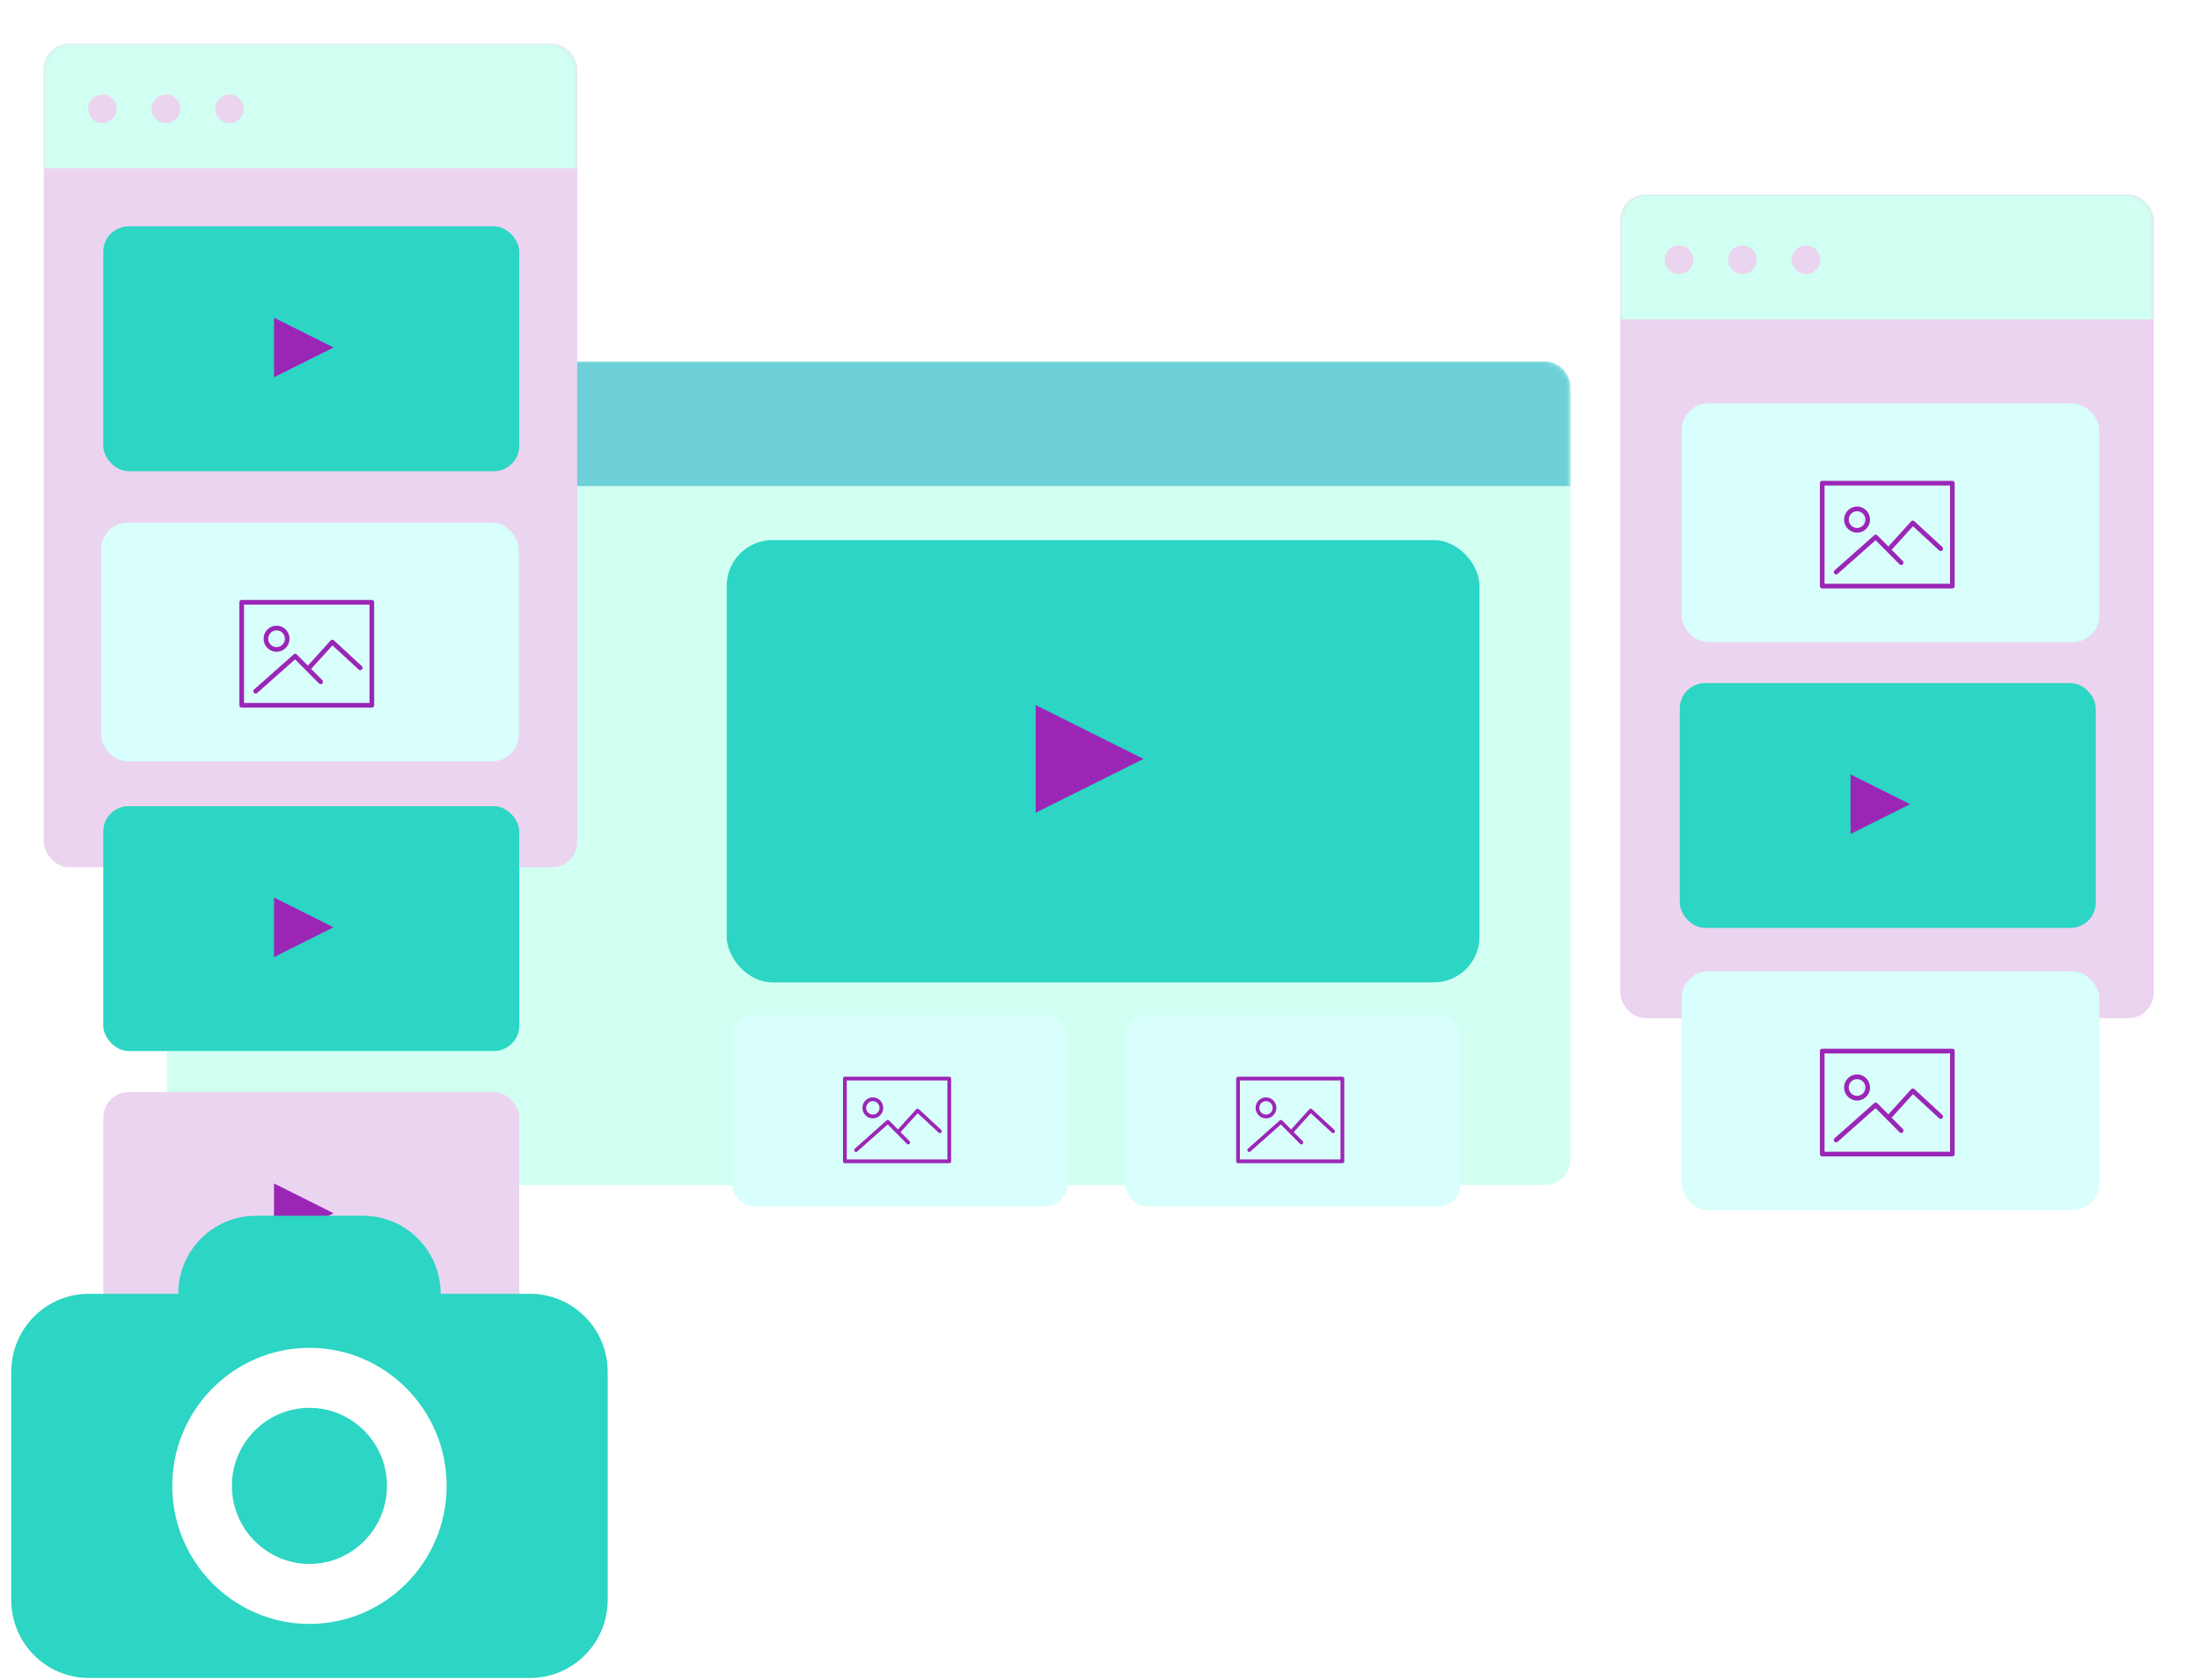 <svg xmlns="http://www.w3.org/2000/svg" xmlns:xlink="http://www.w3.org/1999/xlink" width="554" height="423" viewBox="0 0 554 423">
    <defs>
        <filter id="a" width="109%" height="115.4%" x="-4.5%" y="-6.7%" filterUnits="objectBoundingBox">
            <feOffset dy="2" in="SourceAlpha" result="shadowOffsetOuter1"/>
            <feGaussianBlur in="shadowOffsetOuter1" result="shadowBlurOuter1" stdDeviation="5"/>
            <feColorMatrix in="shadowBlurOuter1" result="shadowMatrixOuter1" values="0 0 0 0 0.431 0 0 0 0 0.816 0 0 0 0 0.847 0 0 0 1 0"/>
            <feMerge>
                <feMergeNode in="shadowMatrixOuter1"/>
                <feMergeNode in="SourceGraphic"/>
            </feMerge>
        </filter>
        <rect id="b" width="353.463" height="207.384" rx="6.4"/>
        <filter id="d" width="125.9%" height="116.8%" x="-13%" y="-7.5%" filterUnits="objectBoundingBox">
            <feOffset dy="2" in="SourceAlpha" result="shadowOffsetOuter1"/>
            <feGaussianBlur in="shadowOffsetOuter1" result="shadowBlurOuter1" stdDeviation="5.5"/>
            <feColorMatrix in="shadowBlurOuter1" result="shadowMatrixOuter1" values="0 0 0 0 0 0 0 0 0 0 0 0 0 0 0 0 0 0 0.1 0"/>
            <feMerge>
                <feMergeNode in="shadowMatrixOuter1"/>
                <feMergeNode in="SourceGraphic"/>
            </feMerge>
        </filter>
        <rect id="e" width="134.348" height="207.384" rx="6.4"/>
        <filter id="g" width="125.9%" height="116.8%" x="-13%" y="-7.5%" filterUnits="objectBoundingBox">
            <feOffset dy="2" in="SourceAlpha" result="shadowOffsetOuter1"/>
            <feGaussianBlur in="shadowOffsetOuter1" result="shadowBlurOuter1" stdDeviation="5.5"/>
            <feColorMatrix in="shadowBlurOuter1" result="shadowMatrixOuter1" values="0 0 0 0 0 0 0 0 0 0 0 0 0 0 0 0 0 0 0.1 0"/>
            <feMerge>
                <feMergeNode in="shadowMatrixOuter1"/>
                <feMergeNode in="SourceGraphic"/>
            </feMerge>
        </filter>
        <rect id="h" width="134.348" height="207.384" rx="6.4"/>
    </defs>
    <g fill="none" fill-rule="evenodd">
        <g filter="url(#a)" transform="translate(42 89)">
            <mask id="c" fill="#fff">
                <use xlink:href="#b"/>
            </mask>
            <use fill="#D1FFF1" opacity=".596" xlink:href="#b"/>
            <path fill="#6ED0D8" d="M6.4 0h340.663a6.4 6.4 0 0 1 6.4 6.4v24.991H0V6.4A6.4 6.4 0 0 1 6.4 0z" mask="url(#c)"/>
            <g fill="#D1FFF1" transform="translate(11.196 12.811)">
                <ellipse cx="3.599" cy="3.603" rx="3.599" ry="3.603"/>
                <ellipse cx="19.592" cy="3.603" rx="3.599" ry="3.603"/>
                <ellipse cx="35.586" cy="3.603" rx="3.599" ry="3.603"/>
            </g>
        </g>
        <g filter="url(#d)" transform="translate(408 47)">
            <mask id="f" fill="#fff">
                <use xlink:href="#e"/>
            </mask>
            <use fill="#EBD4F0" opacity=".899" xlink:href="#e"/>
            <path fill="#D1FFF1" d="M6.4 0h121.57a6.4 6.4 0 0 1 6.4 6.4v24.991H0V6.4A6.4 6.4 0 0 1 6.4 0z" mask="url(#f)"/>
            <g fill="#EBD4F0" transform="translate(11.196 12.811)">
                <ellipse cx="3.599" cy="3.603" rx="3.599" ry="3.603"/>
                <ellipse cx="19.592" cy="3.603" rx="3.599" ry="3.603"/>
                <ellipse cx="35.586" cy="3.603" rx="3.599" ry="3.603"/>
            </g>
        </g>
        <g filter="url(#g)" transform="translate(11 9)">
            <mask id="i" fill="#fff">
                <use xlink:href="#h"/>
            </mask>
            <use fill="#EBD4F0" opacity=".899" xlink:href="#h"/>
            <path fill="#D1FFF1" d="M6.4 0h121.57a6.4 6.4 0 0 1 6.4 6.4v24.991H0V6.4A6.4 6.4 0 0 1 6.4 0z" mask="url(#i)"/>
            <g fill="#EBD4F0" transform="translate(11.196 12.811)">
                <ellipse cx="3.599" cy="3.603" rx="3.599" ry="3.603"/>
                <ellipse cx="19.592" cy="3.603" rx="3.599" ry="3.603"/>
                <ellipse cx="35.586" cy="3.603" rx="3.599" ry="3.603"/>
            </g>
        </g>
        <g transform="translate(26 57)">
            <rect width="104.759" height="61.655" fill="#2CD5C4" rx="6.4"/>
            <path fill="#9B26B6" d="M58 30.5L43 38V23z"/>
        </g>
        <g transform="translate(26 203)">
            <rect width="104.759" height="61.655" fill="#2CD5C4" rx="6.4"/>
            <path fill="#9B26B6" d="M58 30.5L43 38V23z"/>
        </g>
        <g transform="translate(423 172)">
            <rect width="104.759" height="61.655" fill="#2CD5C4" rx="6.4"/>
            <path fill="#9B26B6" d="M58 30.5L43 38V23z"/>
        </g>
        <g transform="translate(183 136)">
            <rect width="189.564" height="111.376" fill="#2CD5C4" rx="11.52"/>
            <path fill="#9B26B6" d="M104.952 55.097L77.81 68.645V41.548z"/>
        </g>
        <g transform="translate(26 275)">
            <rect width="104.759" height="61.655" fill="#EBD4F0" rx="6.4"/>
            <path fill="#9B26B6" d="M58 30.5L43 38V23z"/>
        </g>
        <g transform="translate(25 131)">
            <rect width="105.174" height="60.096" x=".462" y=".6" fill="#D8FFFB" rx="6.705"/>
            <g fill="#9B26B6" fill-rule="nonzero">
                <path d="M68.637 20.076h-32.77a.587.587 0 0 0-.585.59v25.923c0 .326.262.59.585.59h32.77a.587.587 0 0 0 .585-.59V20.665a.587.587 0 0 0-.585-.59zM68.052 46h-31.6V21.254h31.6V46z"/>
                <path d="M44.645 33.12c1.797 0 3.259-1.472 3.259-3.281 0-1.81-1.462-3.282-3.26-3.282-1.796 0-3.258 1.472-3.258 3.281 0 1.81 1.462 3.281 3.259 3.281zm0-5.385c1.151 0 2.088.944 2.088 2.103a2.098 2.098 0 0 1-2.088 2.103 2.098 2.098 0 0 1-2.089-2.102c0-1.16.937-2.104 2.089-2.104zM39.378 43.643a.581.581 0 0 0 .387-.146l9.545-8.462 6.029 6.069c.229.23.599.23.827 0a.591.591 0 0 0 0-.833l-2.813-2.832 5.373-5.924 6.59 6.082c.238.22.608.203.826-.036a.592.592 0 0 0-.036-.833l-7.022-6.48a.585.585 0 0 0-.827.037l-5.732 6.32-2.775-2.795a.583.583 0 0 0-.8-.026l-9.959 8.828a.592.592 0 0 0-.052.832c.116.132.277.2.44.2z"/>
            </g>
        </g>
        <g transform="translate(423 101)">
            <rect width="105.174" height="60.096" x=".462" y=".6" fill="#D8FFFB" rx="6.705"/>
            <g fill="#9B26B6" fill-rule="nonzero">
                <path d="M68.637 20.076h-32.77a.587.587 0 0 0-.585.59v25.923c0 .326.262.59.585.59h32.77a.587.587 0 0 0 .585-.59V20.665a.587.587 0 0 0-.585-.59zM68.052 46h-31.6V21.254h31.6V46z"/>
                <path d="M44.645 33.12c1.797 0 3.259-1.472 3.259-3.281 0-1.81-1.462-3.282-3.26-3.282-1.796 0-3.258 1.472-3.258 3.281 0 1.81 1.462 3.281 3.259 3.281zm0-5.385c1.151 0 2.088.944 2.088 2.103a2.098 2.098 0 0 1-2.088 2.103 2.098 2.098 0 0 1-2.089-2.102c0-1.16.937-2.104 2.089-2.104zM39.378 43.643a.581.581 0 0 0 .387-.146l9.545-8.462 6.029 6.069c.229.23.599.23.827 0a.591.591 0 0 0 0-.833l-2.813-2.832 5.373-5.924 6.59 6.082c.238.22.608.203.826-.036a.592.592 0 0 0-.036-.833l-7.022-6.48a.585.585 0 0 0-.827.037l-5.732 6.32-2.775-2.795a.583.583 0 0 0-.8-.026l-9.959 8.828a.592.592 0 0 0-.052.832c.116.132.277.2.44.2z"/>
            </g>
        </g>
        <g transform="translate(423 244)">
            <rect width="105.174" height="60.096" x=".462" y=".6" fill="#D8FFFB" rx="6.705"/>
            <g fill="#9B26B6" fill-rule="nonzero">
                <path d="M68.637 20.076h-32.77a.587.587 0 0 0-.585.59v25.923c0 .326.262.59.585.59h32.77a.587.587 0 0 0 .585-.59V20.665a.587.587 0 0 0-.585-.59zM68.052 46h-31.6V21.254h31.6V46z"/>
                <path d="M44.645 33.12c1.797 0 3.259-1.472 3.259-3.281 0-1.81-1.462-3.282-3.26-3.282-1.796 0-3.258 1.472-3.258 3.281 0 1.81 1.462 3.281 3.259 3.281zm0-5.385c1.151 0 2.088.944 2.088 2.103a2.098 2.098 0 0 1-2.088 2.103 2.098 2.098 0 0 1-2.089-2.102c0-1.16.937-2.104 2.089-2.104zM39.378 43.643a.581.581 0 0 0 .387-.146l9.545-8.462 6.029 6.069c.229.23.599.23.827 0a.591.591 0 0 0 0-.833l-2.813-2.832 5.373-5.924 6.59 6.082c.238.22.608.203.826-.036a.592.592 0 0 0-.036-.833l-7.022-6.48a.585.585 0 0 0-.827.037l-5.732 6.32-2.775-2.795a.583.583 0 0 0-.8-.026l-9.959 8.828a.592.592 0 0 0-.052.832c.116.132.277.2.44.2z"/>
            </g>
        </g>
        <g transform="translate(184 255)">
            <rect width="84.337" height="48.274" x=".371" y=".482" fill="#D8FFFB" rx="5.364"/>
            <g fill="#9B26B6" fill-rule="nonzero">
                <path d="M55.04 16.127H28.76a.471.471 0 0 0-.469.473v20.824c0 .262.21.473.47.473h26.277c.26 0 .47-.211.47-.473V16.6a.471.471 0 0 0-.47-.473zm-.47 20.824H29.23V17.073h25.34v19.878z"/>
                <path d="M35.8 26.604c1.441 0 2.613-1.182 2.613-2.635 0-1.454-1.172-2.636-2.613-2.636-1.44 0-2.613 1.182-2.613 2.635 0 1.454 1.172 2.636 2.613 2.636zm0-4.325c.924 0 1.675.758 1.675 1.69 0 .93-.751 1.688-1.675 1.688a1.684 1.684 0 0 1-1.675-1.688c0-.931.752-1.69 1.675-1.69zM31.577 35.058c.11 0 .22-.039.31-.118l7.654-6.797 4.835 4.875c.183.185.48.185.663 0a.476.476 0 0 0 0-.67l-2.256-2.274 4.309-4.759 5.284 4.886a.467.467 0 0 0 .663-.03.476.476 0 0 0-.03-.668l-5.63-5.206a.468.468 0 0 0-.664.03l-4.596 5.077-2.225-2.245a.467.467 0 0 0-.642-.021l-7.985 7.091a.476.476 0 0 0-.042.668c.092.107.222.16.352.16z"/>
            </g>
        </g>
        <g transform="translate(283 255)">
            <rect width="84.337" height="48.274" x=".371" y=".482" fill="#D8FFFB" rx="5.364"/>
            <g fill="#9B26B6" fill-rule="nonzero">
                <path d="M55.04 16.127H28.76a.471.471 0 0 0-.469.473v20.824c0 .262.21.473.47.473h26.277c.26 0 .47-.211.47-.473V16.6a.471.471 0 0 0-.47-.473zm-.47 20.824H29.23V17.073h25.34v19.878z"/>
                <path d="M35.8 26.604c1.441 0 2.613-1.182 2.613-2.635 0-1.454-1.172-2.636-2.613-2.636-1.44 0-2.613 1.182-2.613 2.635 0 1.454 1.172 2.636 2.613 2.636zm0-4.325c.924 0 1.675.758 1.675 1.69 0 .93-.751 1.688-1.675 1.688a1.684 1.684 0 0 1-1.675-1.688c0-.931.752-1.69 1.675-1.69zM31.577 35.058c.11 0 .22-.039.31-.118l7.654-6.797 4.835 4.875c.183.185.48.185.663 0a.476.476 0 0 0 0-.67l-2.256-2.274 4.309-4.759 5.284 4.886a.467.467 0 0 0 .663-.03.476.476 0 0 0-.03-.668l-5.63-5.206a.468.468 0 0 0-.664.03l-4.596 5.077-2.225-2.245a.467.467 0 0 0-.642-.021l-7.985 7.091a.476.476 0 0 0-.042.668c.092.107.222.16.352.16z"/>
            </g>
        </g>
        <g fill="#2CD5C4">
            <path d="M133.483 325.793h-22.51c0-10.855-8.74-19.654-19.53-19.654H64.41c-10.79 0-19.524 8.8-19.524 19.654H22.35c-10.78 0-19.514 8.79-19.514 19.644v57.435c0 10.853 8.734 19.647 19.514 19.647h111.133c10.79 0 19.54-8.794 19.54-19.647v-57.435c0-10.855-8.75-19.644-19.54-19.644m-55.558 83.121c-19.046 0-34.542-15.591-34.542-34.765 0-19.164 15.496-34.756 34.542-34.756 19.054 0 34.55 15.592 34.55 34.756 0 19.174-15.496 34.765-34.55 34.765"/>
            <path d="M77.925 354.502c-10.756 0-19.53 8.818-19.53 19.644 0 10.834 8.774 19.662 19.53 19.662 10.76 0 19.524-8.828 19.524-19.662 0-10.826-8.764-19.644-19.524-19.644"/>
        </g>
    </g>
</svg>
